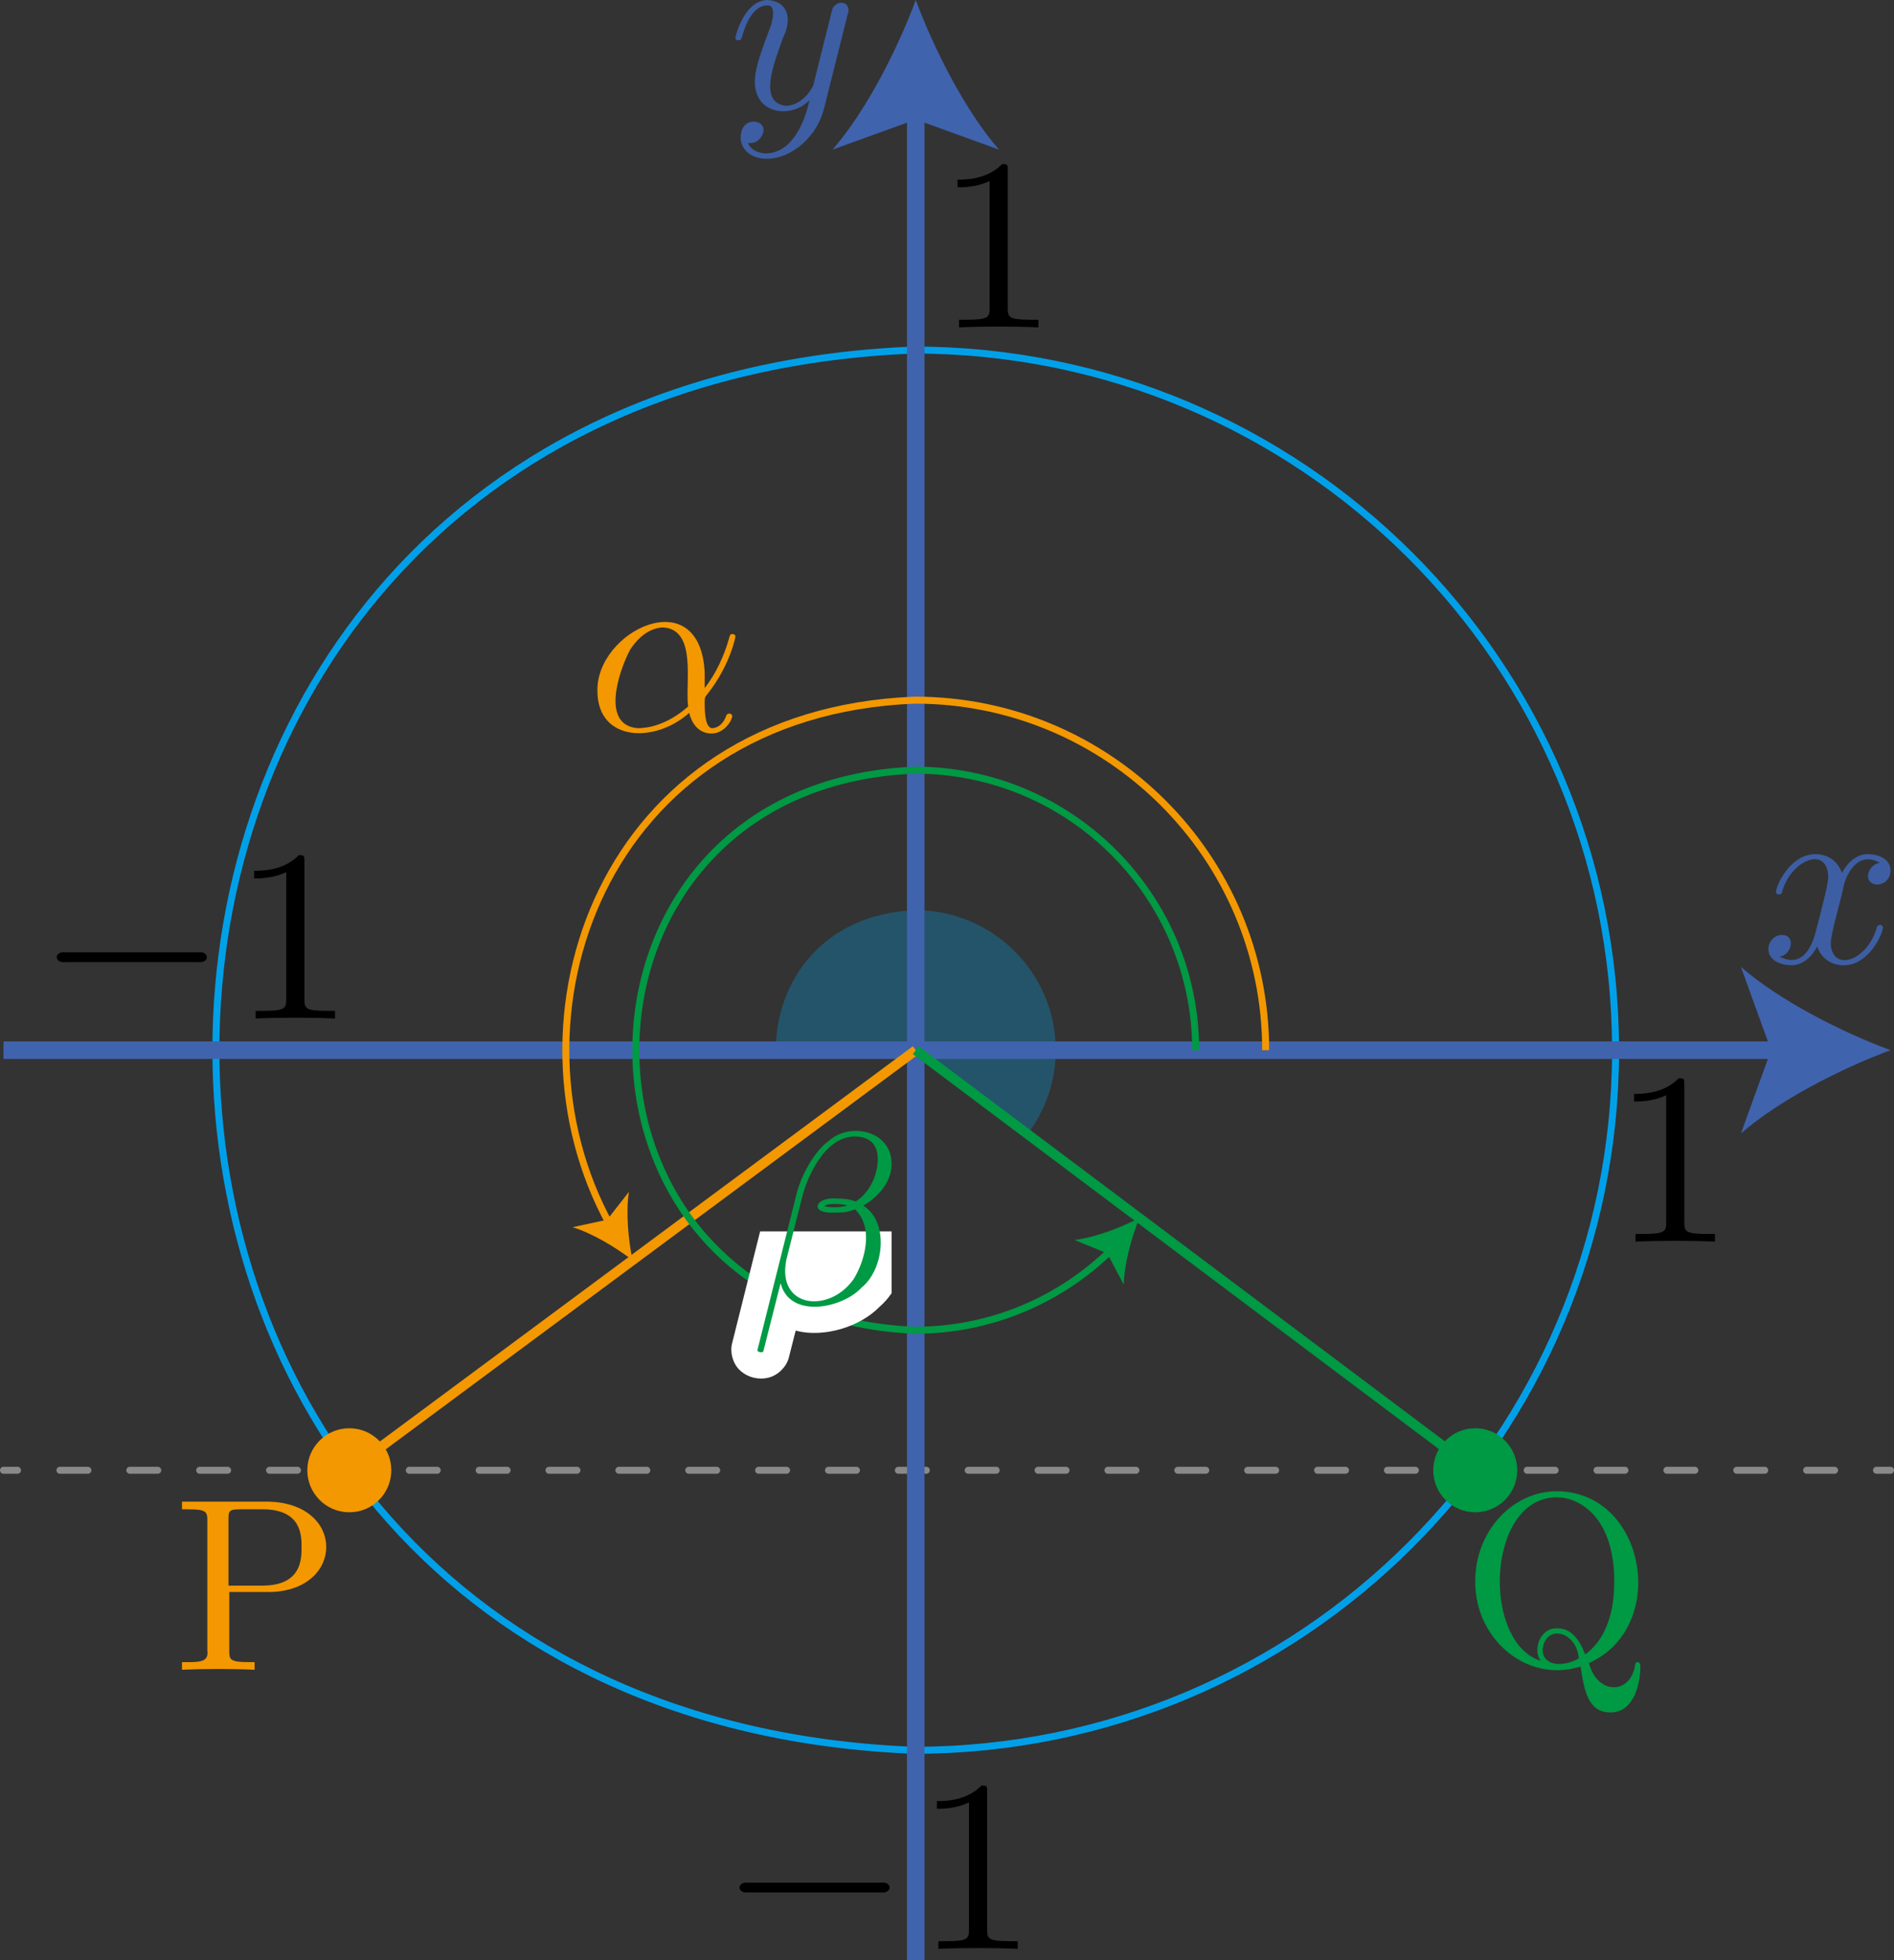 <?xml version="1.0" encoding="UTF-8"?><svg id="_レイヤー_2" xmlns="http://www.w3.org/2000/svg" viewBox="0 0 76.717 79.37"><rect x="0" y="0" width="76.717" height="79.37" fill="#333333" stroke="none"/><g id="Workplace"><g id="_2BC_1_05"><path d="M37.093,42.52l4.527,3.398c.714-.948,1.142-2.121,1.142-3.398,0-3.131-2.545-5.669-5.684-5.669-3.769.149-5.654,2.909-5.654,5.669h5.669Z" fill="rgba(0,160,233,.3)"/><line x1="76.575" y1="59.528" x2="76.008" y2="59.528" fill="none" stroke="#898989" stroke-linecap="round" stroke-miterlimit="10" stroke-width=".283"/><line x1="74.31" y1="59.528" x2="1.558" y2="59.528" fill="none" stroke="#898989" stroke-dasharray="1.132 1.698" stroke-linecap="round" stroke-miterlimit="10" stroke-width=".283"/><line x1=".709" y1="59.528" x2=".142" y2="59.528" fill="none" stroke="#898989" stroke-linecap="round" stroke-miterlimit="10" stroke-width=".283"/><path id="_単位円" d="M65.439,42.52c0,15.655-12.725,28.346-28.422,28.346-37.701-1.493-37.69-55.206 0-56.693,15.697,0,28.421,12.691,28.421,28.346Z" fill="none" stroke="#00a0e9" stroke-miterlimit="10" stroke-width=".283"/><g id="_軸"><path d="M74.659,35.971c.075-.484.557-1.565,1.48-1.039-.482.069-.729.838-.099.884.219,0,.536-.178.536-.574,0-.516-.585-.66-.923-.66-.576,0-.923.528-1.043.758-.248-.654-.785-.758-1.073-.758-1.032,0-1.599,1.28-1.599,1.532.011.15.249.123.248-.011.356-1.275,1.801-1.873,1.867-.637,0,.31-.168.976-.536,2.365-.243.835-.702,1.277-1.44.901.498-.057.685-.876.099-.878-.298,0-.546.258-.546.574,0,.453.496.654.933.654.655,0,1.012-.695,1.043-.758.119.373.476.758,1.072.758,1.023,0,1.589-1.28,1.589-1.527-.014-.17-.245-.115-.248.006-.395,1.366-1.8,1.805-1.866.649.004-.399.405-1.754.506-2.239" fill="#3d5ea3"/><line x1=".142" y1="42.52" x2="72.298" y2="42.52" fill="none" stroke="#4063ae" stroke-miterlimit="10" stroke-width=".709"/><path d="M76.575,42.52c-2.013.747-4.509,2.021-6.057,3.37l1.219-3.37-1.219-3.37c1.548,1.349,4.045,2.624,6.057,3.37Z" fill="#4063ae"/><path d="M34.327.609c.202-.476-.334-.689-.596-.287-.019.046-.099.356-.139.534-.138.536-.506,2.023-.646,2.583-.04.149-.466.844-1.122.844-1.126-.14-.467-1.733-.109-2.749.371-.749.232-1.465-.615-1.533-.944,0-1.311,1.441-1.311,1.532,0,.098.099.098.119.098.1,0,.11-.017.159-.178.268-.935.665-1.234,1.003-1.234.431-.042.183.795.08,1.016-.397,1.05-.576,1.619-.576,2.083.013,1.346,1.509,1.482,2.214.735-.174.816-.659,2.118-1.738,2.158-.139,0-.585-.035-.754-.419.159,0,.288,0,.427-.121.731-.757-.705-1.17-.724-.109,0,.499.437.867,1.052.867,1.023,0,2.046-.907,2.324-2.026l.953-3.794" fill="#3d5ea3"/><line x1="37.093" y1="79.37" x2="37.093" y2="4.277" fill="none" stroke="#4063ae" stroke-miterlimit="10" stroke-width=".709"/><path d="M37.093,0c.747,2.013,2.021,4.509,3.37,6.057l-3.37-1.219-3.37,1.219C35.072,4.509,36.347,2.013,37.093,0Z" fill="#4063ae"/><path d="M68.224,43.916c0-.241,0-.258-.228-.258-.616.631-1.489.631-1.808.631v.31c.199,0,.785,0,1.301-.258v5.143c0,.362-.029.476-.923.476h-.317v.31c.93-.043,2.287-.043,3.216,0,0,0,0-.31,0-.31h-.317c-.893,0-.923-.109-.923-.476v-5.567"/><path d="M40.82,6.901c0-.241,0-.258-.228-.258-.616.631-1.489.631-1.808.631v.31c.199,0,.785,0,1.301-.258v5.143c0,.362-.029.476-.923.476h-.317v.31c.93-.043,2.287-.043,3.216,0,0,0,0-.31,0-.31h-.317c-.893,0-.923-.109-.923-.476v-5.567"/><path d="M8.025,38.953c.465.057.477-.452,0-.396,0,0-5.372,0-5.372,0-.474-.057-.472.452,0,.396h5.372"/><path d="M12.33,34.883c0-.241,0-.258-.228-.258-.616.631-1.489.631-1.808.631v.31c.199,0,.785,0,1.301-.258v5.143c0,.362-.029.476-.923.476h-.317v.31c.93-.043,2.287-.043,3.216,0,0,0,0-.31,0-.31h-.317c-.893,0-.923-.109-.923-.476v-5.567"/><path d="M35.68,76.62c.465.057.477-.452,0-.396h-5.372c-.474-.057-.472.452,0,.396h5.372"/><path d="M39.984,72.55c0-.241,0-.258-.228-.258-.616.631-1.489.631-1.808.631v.31c.199,0,.785,0,1.301-.258v5.143c0,.362-.029.476-.923.476h-.317v.31c.93-.043,2.287-.043,3.216,0,0,0,0-.31,0-.31h-.317c-.893,0-.923-.109-.923-.476v-5.567"/></g><line x1="37.093" y1="42.52" x2="14.149" y2="59.528" fill="none" stroke="#f39800" stroke-linejoin="bevel" stroke-width=".397"/><path d="M51.266,42.52c0-7.828-6.362-14.173-14.211-14.173-12.771.504-16.89,13.001-12.351,21.236" fill="none" stroke="#f39800" stroke-miterlimit="10" stroke-width=".283"/><path d="M25.621,51.023c-.681-.523-1.643-1.098-2.43-1.336l1.401-.303.883-1.129c-.128.811-.029,1.928.146,2.769Z" fill="#f39800"/><circle cx="14.149" cy="59.528" r="1.701" fill="#f39800"/><path d="M28.544,27.237c-.173-3.742-4.437-1.696-4.345.777.032,2.019,2.33,2.089,3.717.849.13.529.458.835.906.835.528,0,.837-.547.837-.705-.009-.139-.218-.134-.249,0-.179.489-.538.489-.558.489-.309,0-.309-.781-.309-1.018,0-.209,0-.23.1-.349.937-1.176,1.146-2.331,1.146-2.342,0-.021-.01-.101-.12-.101-.1,0-.1.033-.149.209-.179.629-.508,1.389-.977,1.975v-.619ZM27.876,28.604c-.877.766-1.644.878-2.043.878-1.487-.115-.792-2.25-.319-3.162.468-.727,1.006-.914,1.355-.914,1.383.081.869,2.326,1.006,3.198" fill="#f39800"/><path d="M9.285,64.457h1.684c2.99-.087,3.027-3.58-.08-3.658,0,0-3.517,0-3.517,0v.309h.239c.768,0,.787.108.787.468v5.252c.068.497-.362.472-1.026.468,0,0,0,.309,0,.309.881-.043,2.058-.043,2.94,0,0,0,0-.309,0-.309h-.239c-.767,0-.787-.108-.787-.468v-2.37ZM9.255,64.198v-2.691c0-.331.02-.399.488-.399h.887c1.585,0,1.585,1.054,1.585,1.543,0,.468,0,1.547-1.585,1.547h-1.375" fill="#f39800"/><line x1="59.755" y1="59.528" x2="37.093" y2="42.52" fill="none" stroke="#094" stroke-linejoin="bevel" stroke-width=".397"/><path d="M48.431,42.52c0-6.262-5.09-11.338-11.368-11.338-15.076.595-15.08,22.08,0,22.677,3.102,0,5.907-1.245,7.956-3.256" fill="none" stroke="#094" stroke-miterlimit="10" stroke-width=".283"/><path d="M46.148,49.315c-.319.797-.613,1.879-.628,2.7l-.671-1.267-1.326-.544c.816-.096,1.864-.494,2.626-.89Z" fill="#094"/><circle cx="59.755" cy="59.528" r="1.701" fill="#094"/><path d="M36.114,49.856h-5.325l-1.13,4.513c-.102.368.016.815.284,1.085.231.233.556.361.885.361.107,0,.215-.014.32-.042.372-.1.71-.434.804-.807l.277-1.093c.013.004.027.007.041.011,1.097.276,2.554-.151,3.357-.975.182-.157.345-.343.487-.549v-2.505Z" fill="#fff"/><path d="M36.113,47.152c.03-1.374-1.688-1.748-2.561-.946-.548.396-1.096,1.363-1.285,2.122l-1.585,6.327c-.026.091.216.138.239.05,0,0,.698-2.752.698-2.752.372,1.462,2.512,1.016,3.278.18.933-.754,1.109-2.684.07-3.32.578-.327,1.146-.946,1.146-1.662ZM34.319,48.806c-.192.076-.686.107-.917.029.076-.14.792-.085.917-.029ZM35.555,46.922c0,.698-.378,1.414-.897,1.723-.269-.097-.468-.119-.767-.119-.883-.085-1.142.636-.08.568.369,0,.518-.011.817-.13.787.73.399,2.113-.06,2.838-1.002,1.398-3.133,1.153-2.711-.824,0,0,.638-2.522.638-2.522.219-.86.937-2.442,2.132-2.442.578,0,.927.309.927.906" fill="#094"/><path d="M62.406,67.245c-2.417-.78-2.18-6.643.658-6.619.967,0,2.322.86,2.322,3.399,0,.777-.12,2.183-1.176,2.96-.219-.557-.538-1.058-1.126-1.058-.735-.025-.999.905-.678,1.317ZM63.95,67.144c-.648.376-1.484.309-1.465-.378.128-1.022,1.376-.729,1.465.378ZM64.359,67.335c3.256-1.449,2.326-6.938-1.296-6.957-1.783,0-3.308,1.594-3.308,3.647-.017,2.372,2.133,4.14,4.265,3.446.149.95.289,1.863,1.216,1.863,1.016,0,1.206-1.324,1.206-1.831.037-.245-.217-.301-.219-.033-.223,1.156-1.529,1.137-1.863-.137" fill="#094"/></g></g></svg>